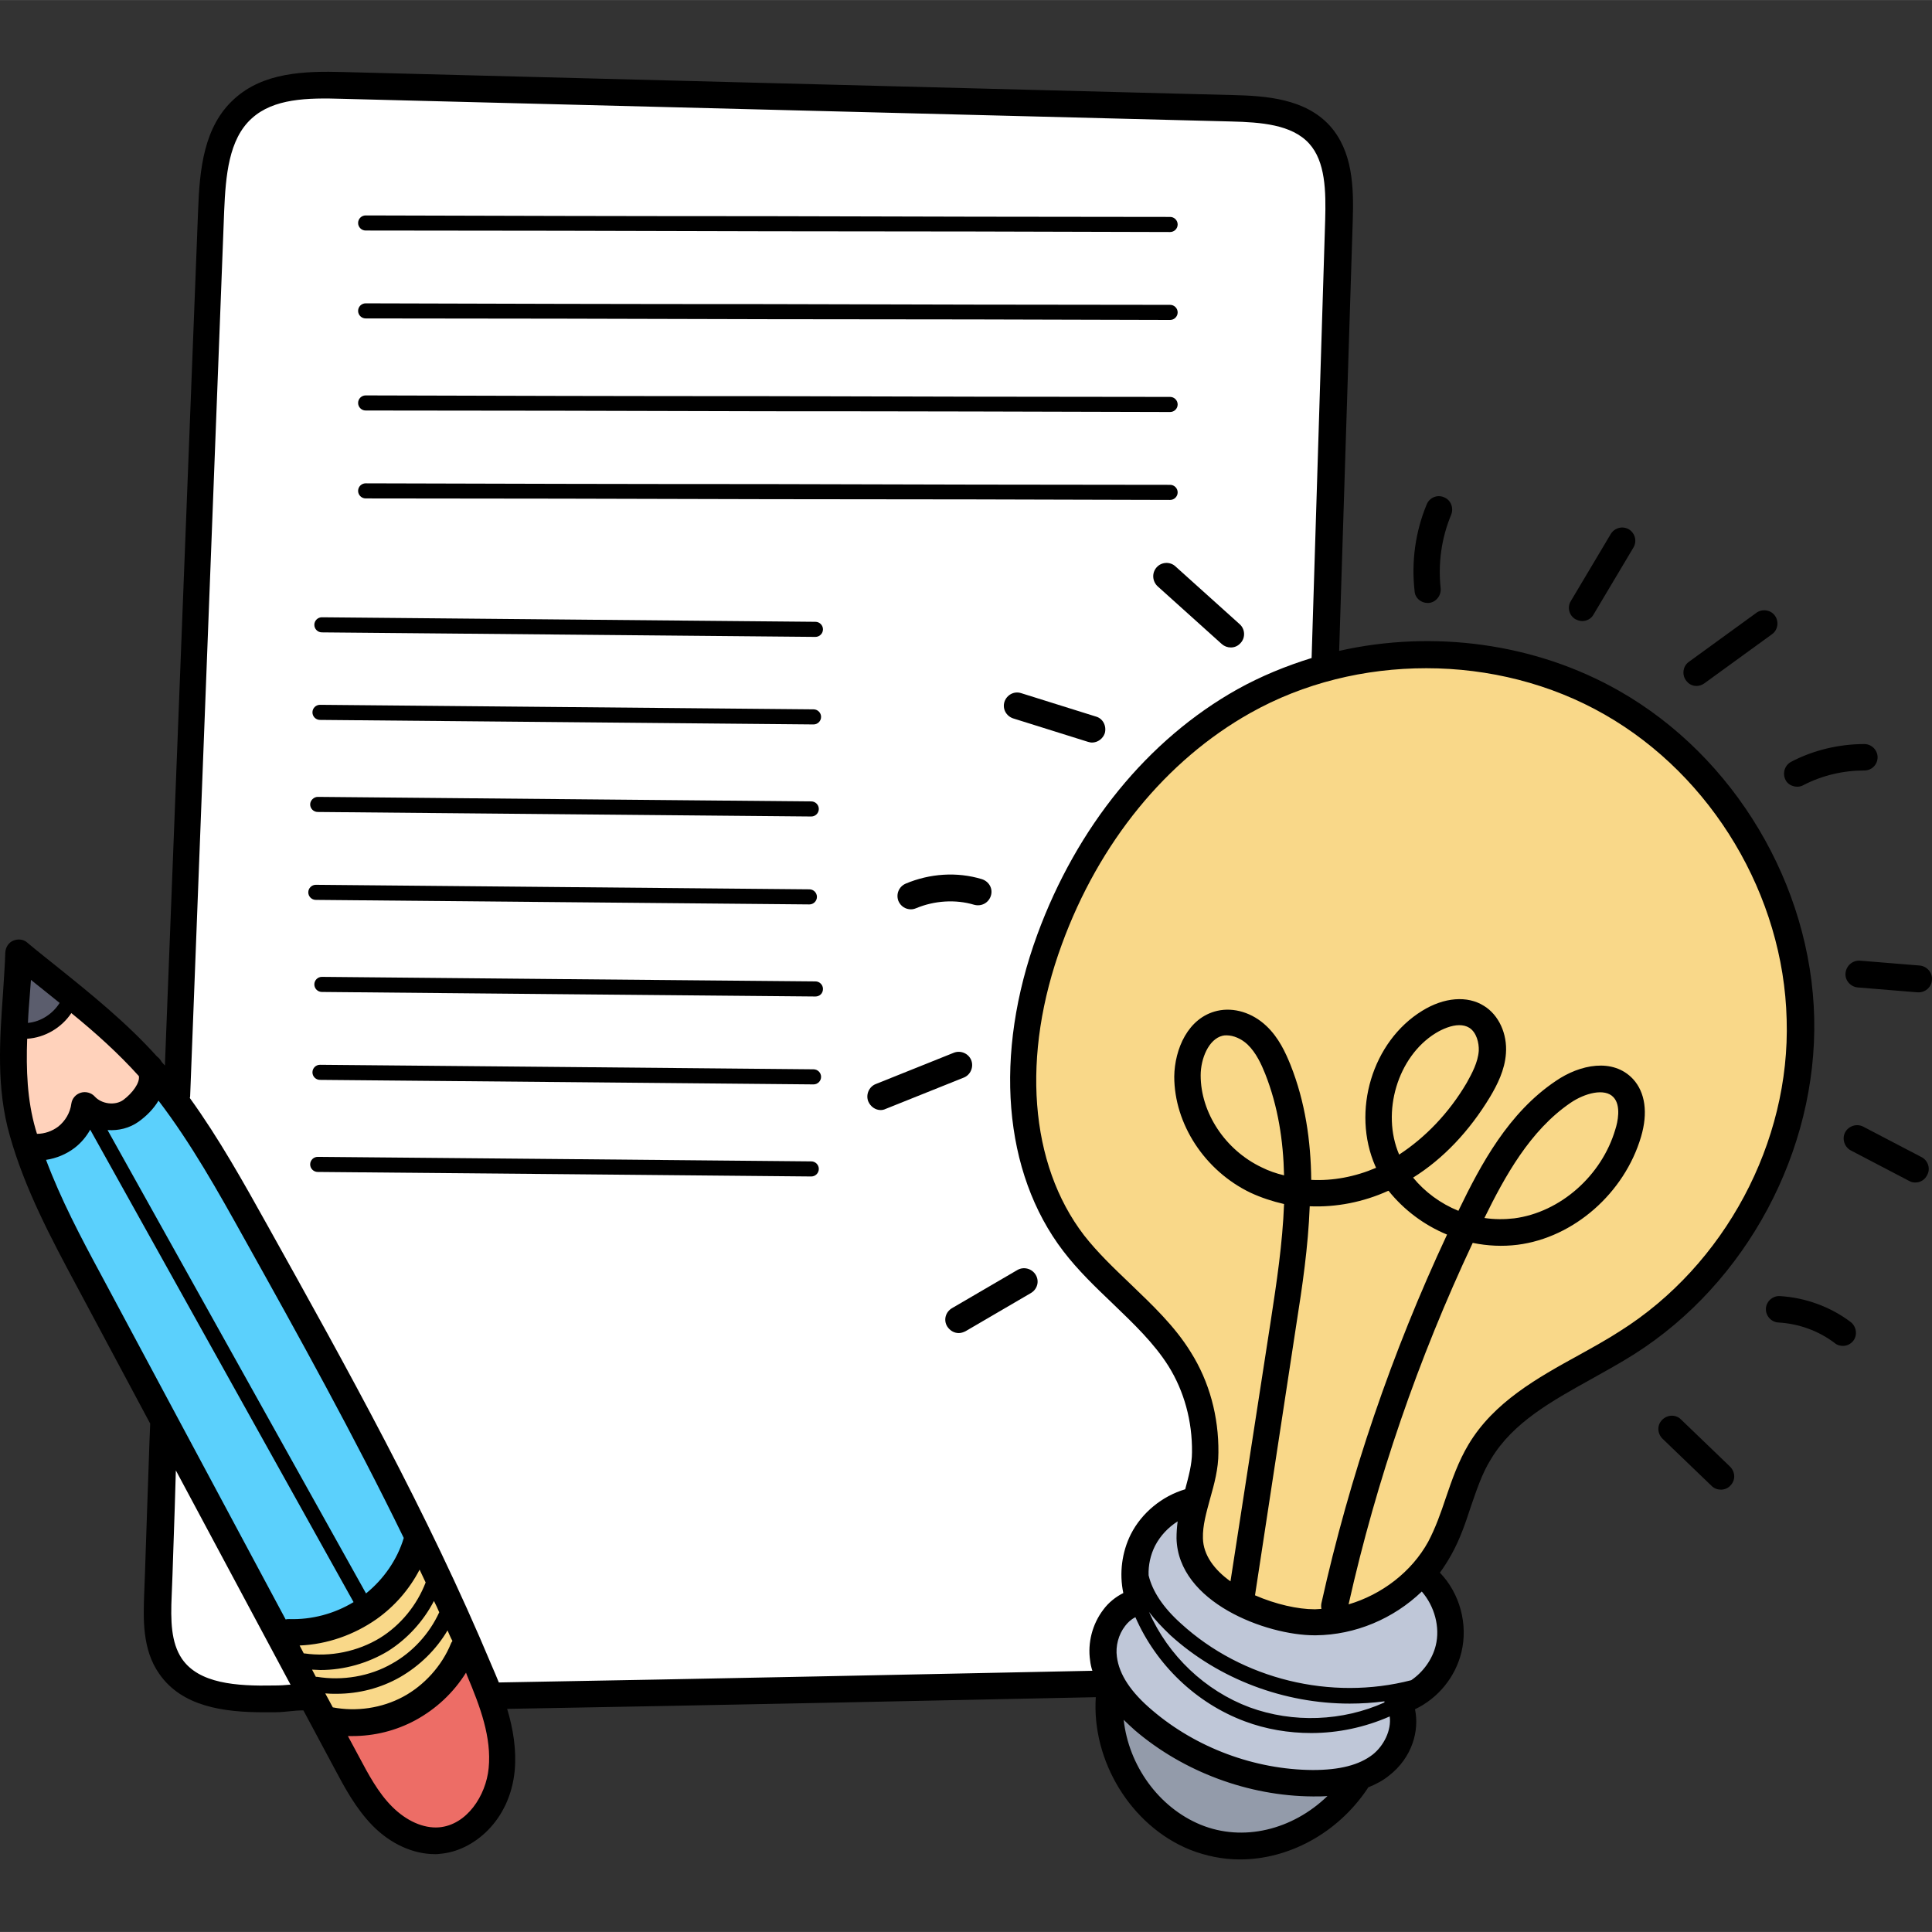 <svg xmlns="http://www.w3.org/2000/svg" height="512pt" viewBox="0 -19 512.023 512" width="512pt"><rect x="0" y="-19" width="512.023" height="512" fill="#333333" stroke="none"/><g id="surface1"><path d="M 12.605 240.379 L 5.605 234.68 L 4.906 244.582 C 4.703 247.082 4.504 249.48 4.406 251.98 L 4.203 255.48 L 7.703 255.082 C 12.004 254.68 16.105 252.082 18.406 248.379 L 19.805 246.18 L 17.805 244.48 C 16.004 243.18 14.305 241.781 12.605 240.379 Z M 12.605 240.379 " style=" stroke:none;fill-rule:nonzero;fill:rgb(35.686%,36.471%,42.745%);fill-opacity:1;"></path><path d="M 359.605 453.48 L 351.504 453.98 C 350.203 454.082 349.203 454.082 348.203 454.082 L 347.906 454.082 C 331.605 453.98 315.105 447.879 302.703 437.281 C 301.703 436.379 300.703 435.582 299.906 434.68 L 293.906 428.68 L 294.805 437.18 C 296.203 450.379 305.203 462.582 317.004 467.379 C 320.703 468.879 324.703 469.68 328.805 469.68 C 337.805 469.68 346.906 465.879 353.805 459.18 Z M 359.605 453.48 " style=" stroke:none;fill-rule:nonzero;fill:rgb(57.647%,60.784%,66.667%);fill-opacity:1;"></path><path d="M 67.406 307.68 C 60.504 295.281 53.305 282.379 44.406 270.781 L 41.703 267.281 L 39.406 271.082 C 38.305 272.781 36.805 274.48 34.906 275.781 C 33.305 276.879 31.406 277.48 29.305 277.48 C 29.105 277.48 28.805 277.48 28.605 277.48 L 25.406 277.281 L 23.703 274.281 L 21.105 278.879 C 20.203 280.48 19.105 281.781 17.703 282.781 C 15.906 284.18 13.805 285.082 11.504 285.379 L 8.105 285.879 L 9.406 289.379 C 13.406 300.18 18.805 310.281 24.105 320.082 L 74.105 413.68 C 74.105 413.68 76.504 413.18 76.504 413.082 C 76.906 413.082 77.203 413.082 77.605 413.082 C 83.805 413.082 89.906 411.379 95.203 408.18 L 96.004 407.68 L 96.105 407.781 L 97.105 406.98 L 97.703 406.582 L 97.703 406.48 L 98.906 405.48 C 104.105 401.281 107.906 395.68 110.004 389.379 L 110.406 388.281 L 109.906 387.18 C 96.406 359.879 81.703 333.379 67.406 307.68 Z M 67.406 307.68 " style=" stroke:none;fill-rule:nonzero;fill:rgb(35.686%,81.569%,98.824%);fill-opacity:1;"></path><path d="M 68.305 306.98 L 68.504 307.281 C 89.305 344.68 110.805 383.281 127.605 423.379 C 128.203 424.879 128.805 426.379 129.406 427.879 L 130.203 429.781 L 132.305 429.781 C 188.203 428.781 243.203 427.68 289.605 426.68 L 293.504 426.582 L 292.504 422.879 C 292.305 422.082 292.105 421.281 292.004 420.582 C 291.406 416.68 292.504 412.48 294.906 409.379 C 296.105 407.879 297.605 406.68 299.203 405.879 L 301.406 404.879 L 300.906 402.582 C 299.906 397.98 300.504 393.082 302.605 388.98 C 305.105 384.082 309.805 380.18 315.105 378.582 L 316.703 378.082 L 317.105 376.48 C 318.004 373.281 319.004 369.582 319.105 365.879 C 319.203 356.98 316.906 348.582 312.406 341.48 C 308.305 334.98 302.906 329.68 297.105 324.18 C 292.703 319.98 288.203 315.68 284.406 310.781 C 269.105 290.781 266.703 260.48 277.906 229.781 C 288.203 201.781 306.504 179.281 329.605 166.379 C 335.504 163.082 342.004 160.379 348.703 158.281 L 350.805 157.68 L 354.504 39.48 C 354.805 31.18 354.605 22.68 349.406 17.082 C 344.004 11.18 335.105 10.48 326.504 10.281 L 91.105 4.281 C 89.703 4.281 88.305 4.18 86.906 4.18 C 78.906 4.18 70.805 4.879 64.906 10.281 C 58.004 16.582 57.004 26.879 56.703 36.98 L 47.703 271.082 C 47.703 271.082 47.703 271.18 47.703 271.18 L 47.305 272.582 L 48.203 273.781 C 55.605 284.281 62.004 295.879 68.305 306.98 Z M 308.805 133.48 C 308.906 133.379 309.105 133.281 309.203 133.281 C 309.305 133.281 309.406 133.281 309.605 133.379 L 326.605 148.68 C 326.703 148.781 326.805 148.98 326.805 149.082 C 326.805 149.18 326.805 149.379 326.703 149.48 C 326.605 149.582 326.406 149.68 326.305 149.68 C 326.203 149.68 326.105 149.68 325.906 149.582 L 308.906 134.281 C 308.605 133.98 308.605 133.68 308.805 133.48 Z M 271.105 320.18 C 271.203 320.082 271.305 320.082 271.406 320.082 C 271.504 320.082 271.703 320.082 271.906 320.379 C 272.004 320.582 272.004 320.68 272.004 320.781 C 272.004 320.879 271.906 320.98 271.703 321.082 L 254.305 331.18 C 254.203 331.281 254.105 331.281 254.004 331.281 C 253.906 331.281 253.703 331.281 253.504 330.98 C 253.305 330.68 253.406 330.379 253.703 330.281 Z M 269.105 167.879 C 269.203 167.582 269.406 167.48 269.605 167.48 C 269.703 167.48 269.703 167.48 269.805 167.48 L 289.605 173.68 C 289.906 173.781 290.004 174.082 289.906 174.379 C 289.805 174.68 289.605 174.781 289.406 174.781 L 289.203 174.781 L 269.406 168.582 C 269.203 168.379 269.004 168.082 269.105 167.879 Z M 241.203 217.98 C 244.504 216.582 248.105 215.879 251.805 215.879 C 254.406 215.879 257.004 216.281 259.406 216.98 C 259.605 217.082 259.703 217.18 259.703 217.281 C 259.703 217.379 259.805 217.48 259.703 217.68 C 259.605 217.98 259.406 218.082 259.203 218.082 C 259.203 218.082 259.105 218.082 259.004 218.082 C 256.703 217.379 254.203 217.082 251.703 217.082 C 248.203 217.082 244.703 217.781 241.504 219.18 C 241.504 219.18 241.406 219.18 241.305 219.18 C 241.105 219.18 240.906 219.082 240.805 218.879 C 240.805 218.379 240.906 218.082 241.203 217.98 Z M 232.906 271.379 C 232.906 271.281 233.004 271.18 233.203 271.082 L 253.906 262.781 C 254.004 262.781 254.004 262.781 254.105 262.781 C 254.305 262.781 254.504 262.879 254.605 263.082 C 254.703 263.281 254.605 263.379 254.605 263.48 C 254.605 263.582 254.504 263.68 254.305 263.781 L 233.605 272.082 C 233.504 272.082 233.504 272.082 233.406 272.082 C 233.203 272.082 233.004 271.98 232.906 271.781 C 232.906 271.68 232.906 271.48 232.906 271.379 Z M 232.906 271.379 " style=" stroke:none;fill-rule:nonzero;fill:rgb(100%,100%,100%);fill-opacity:1;"></path><path d="M 69.906 430.781 C 70.805 430.781 71.805 430.781 72.703 430.781 C 74.504 430.781 75.703 430.68 76.805 430.582 L 81.906 430.582 L 43.906 359.582 L 43.203 380.879 C 43.004 388.379 42.703 396.781 42.406 403.879 C 42.105 411.082 42.203 417.379 45.605 422.48 C 50.805 429.781 60.805 430.781 69.906 430.781 Z M 69.906 430.781 " style=" stroke:none;fill-rule:nonzero;fill:rgb(100%,100%,100%);fill-opacity:1;"></path><path d="M 39.605 264.879 L 39.105 264.281 C 34.406 258.98 28.805 253.68 21.004 247.18 L 18.406 245.082 L 16.605 247.879 C 14.504 251.082 10.906 253.082 7.203 253.281 L 4.504 253.379 L 4.406 256.082 C 4.105 262.98 4.203 271.98 6.703 280.879 C 6.805 281.379 7.703 284.379 7.703 284.379 L 10.004 284.379 C 12.703 284.379 15.305 283.48 17.406 281.879 C 19.906 279.98 21.605 276.98 22.004 273.781 C 22.004 273.582 22.203 273.379 22.406 273.379 C 22.504 273.379 22.504 273.379 22.605 273.379 C 22.805 273.379 22.906 273.48 23.004 273.582 C 24.605 275.379 27.105 276.379 29.605 276.379 C 31.406 276.379 33.203 275.879 34.504 274.879 C 37.605 272.68 40.504 268.98 39.906 265.582 Z M 39.605 264.879 " style=" stroke:none;fill-rule:nonzero;fill:rgb(100%,82.353%,73.333%);fill-opacity:1;"></path><path d="M 126.203 423.082 L 123.906 417.879 L 120.906 422.781 C 117.906 427.68 113.703 431.68 108.703 434.379 C 104.004 436.879 98.805 438.18 93.504 438.18 C 93.105 438.18 92.805 438.18 92.406 438.18 L 87.105 437.879 L 92.504 447.98 C 95.105 452.879 97.805 457.98 101.805 461.98 C 105.906 466.082 110.703 468.379 115.504 468.379 C 115.906 468.379 116.203 468.379 116.605 468.379 C 125.504 467.68 131.703 458.48 132.605 449.98 C 133.504 441.18 130.305 432.68 126.703 424.082 C 126.504 423.68 126.305 423.379 126.203 423.082 Z M 126.203 423.082 " style=" stroke:none;fill-rule:nonzero;fill:rgb(92.941%,42.745%,40%);fill-opacity:1;"></path><path d="M 427.004 167.582 C 412.504 159.281 395.605 154.879 378.203 154.879 C 361.105 154.879 344.406 159.18 330.004 167.18 C 307.203 179.98 289.004 202.281 278.805 230.082 C 267.605 260.48 270.004 290.379 285.105 310.082 C 288.805 314.98 293.305 319.281 297.703 323.379 C 303.305 328.68 309.105 334.18 313.203 340.879 C 317.703 348.18 320.105 356.781 320.004 365.879 C 320.004 369.781 318.906 373.582 317.805 377.379 C 316.703 381.281 315.703 384.98 315.805 388.781 C 315.906 393.879 318.906 398.582 324.305 402.582 L 328.305 405.48 L 339.703 330.98 C 341.203 320.98 342.805 310.582 343.203 299.98 L 343.305 297.48 L 340.805 296.98 C 337.906 296.379 335.105 295.48 332.605 294.18 C 321.504 288.879 314.105 277.582 314.105 266.082 C 314.105 260.082 316.906 253.082 323.105 251.68 C 323.805 251.582 324.504 251.48 325.203 251.48 C 328.105 251.48 331.004 252.781 333.406 254.98 C 336.305 257.68 338.004 261.379 339.105 264.281 C 342.504 272.781 344.203 282.48 344.305 293.781 L 344.305 296.582 L 347.105 296.68 C 347.605 296.68 348.203 296.68 348.703 296.68 C 354.406 296.68 360.203 295.48 365.504 293.18 L 368.105 292.082 L 367.105 289.379 C 367.105 289.281 367.004 289.082 366.906 288.98 L 366.805 288.879 C 361.004 275.582 366.105 258.879 378.105 251.48 C 380.906 249.781 383.805 248.781 386.504 248.781 C 388.406 248.781 390.004 249.18 391.406 250.082 C 394.406 251.98 396.105 255.781 395.805 259.98 C 395.504 263.879 393.703 267.281 392.004 270.18 C 386.906 278.781 380.203 285.879 372.605 290.582 L 369.703 292.379 L 371.805 294.98 C 375.203 299.18 379.805 302.582 385.004 304.68 L 387.703 305.781 L 388.906 303.082 L 389.004 302.879 C 394.703 291.082 401.805 277.879 413.703 269.879 C 417.004 267.68 420.703 266.379 423.906 266.379 C 426.605 266.379 428.703 267.281 430.305 268.98 C 432.805 271.68 433.305 276.082 431.805 281.379 C 427.805 295.18 415.305 305.98 401.605 307.879 C 400.305 308.082 398.906 308.18 397.605 308.18 C 395.305 308.18 393.004 307.879 390.703 307.48 L 388.406 306.98 L 387.406 309.18 C 372.906 339.98 361.805 372.379 354.305 405.582 L 353.504 409.281 L 353.004 406.879 C 353.004 406.781 353.004 406.68 353.004 406.68 C 360.406 373.281 371.605 340.582 386.004 309.582 L 387.305 306.781 L 384.406 305.582 C 378.703 303.18 373.805 299.48 370.305 294.781 L 368.805 292.68 L 366.605 293.879 C 361.004 296.379 354.805 297.781 348.703 297.781 C 348.203 297.781 347.703 297.781 347.203 297.781 L 344.203 297.68 L 344.105 300.68 C 343.703 311.281 342.105 321.879 340.605 331.281 L 329.203 405.781 L 331.305 406.68 C 336.906 409.18 343.203 410.68 348.203 410.68 L 348.504 410.68 C 349.004 410.68 349.504 410.68 349.906 410.582 L 353.203 410.379 L 353.203 410.582 L 358.105 409.18 C 367.805 406.379 376.305 399.68 381.004 391.18 C 383.105 387.379 384.504 383.281 385.906 379.082 L 386.004 378.879 C 387.504 374.379 389.105 369.68 391.703 365.582 C 398.004 355.082 409.203 348.879 420.004 342.879 C 423.605 340.879 427.406 338.781 430.906 336.582 C 459.504 318.48 477.504 284.879 476.703 251.082 C 475.906 217.082 456.406 184.379 427.004 167.582 Z M 427.004 167.582 " style=" stroke:none;fill-rule:nonzero;fill:rgb(97.647%,84.706%,53.725%);fill-opacity:1;"></path><path d="M 397.703 307.082 C 399.004 307.082 400.305 306.98 401.605 306.781 C 414.906 305.082 427.004 294.48 430.906 281.082 C 431.703 278.18 432.703 272.879 429.703 269.68 C 428.703 268.68 427.004 267.48 424.004 267.48 C 421.105 267.48 417.504 268.68 414.504 270.781 C 403.504 278.18 396.605 290.379 390.703 302.379 L 388.906 306.082 L 392.906 306.68 C 394.605 306.98 396.203 307.082 397.703 307.082 Z M 397.703 307.082 " style=" stroke:none;fill-rule:nonzero;fill:rgb(97.647%,84.706%,53.725%);fill-opacity:1;"></path><path d="M 391.305 269.582 C 393.004 266.781 394.703 263.48 395.004 259.781 C 395.203 256.98 394.305 252.879 391.105 250.879 C 389.906 250.082 388.406 249.68 386.703 249.68 C 383.406 249.68 380.406 251.281 378.906 252.18 C 367.605 259.18 362.605 275.582 368.004 288.18 L 369.406 291.48 L 372.406 289.582 C 379.805 284.781 386.305 277.879 391.305 269.582 Z M 391.305 269.582 " style=" stroke:none;fill-rule:nonzero;fill:rgb(97.647%,84.706%,53.725%);fill-opacity:1;"></path><path d="M 332.703 255.582 C 330.504 253.48 327.805 252.379 325.105 252.379 C 324.504 252.379 323.906 252.48 323.305 252.582 C 318.004 253.781 315.105 260.281 315.105 265.98 C 315.105 277.082 322.305 287.98 333.004 293.082 C 335.105 294.082 337.203 294.879 339.504 295.379 L 343.305 296.379 L 343.203 292.48 C 343.004 281.879 341.305 272.781 338.004 264.48 C 337.004 261.68 335.406 258.18 332.703 255.582 Z M 332.703 255.582 " style=" stroke:none;fill-rule:nonzero;fill:rgb(97.647%,84.706%,53.725%);fill-opacity:1;"></path><path d="M 81.203 426.781 L 86.203 436.18 L 87.605 436.48 C 89.504 436.879 91.406 436.98 93.406 436.98 C 98.605 436.98 103.703 435.68 108.203 433.281 C 114.504 429.879 119.605 424.18 122.305 417.68 C 122.305 417.582 122.406 417.582 122.406 417.48 L 123.305 416.18 L 122.703 414.68 C 122.305 413.68 121.906 412.781 121.406 411.781 L 119.805 408.379 L 119.805 408.281 L 115.305 398.379 C 114.906 397.48 114.406 396.582 114.004 395.68 L 111.504 390.281 L 108.703 395.48 C 106.105 400.281 102.504 404.379 98.203 407.48 C 92.703 411.379 86.203 413.68 79.406 413.98 L 74.605 414.18 L 77.703 419.98 Z M 81.203 426.781 " style=" stroke:none;fill-rule:nonzero;fill:rgb(97.647%,84.706%,53.725%);fill-opacity:1;"></path><path d="M 377.105 398.68 L 374.906 400.781 C 367.805 407.48 358.305 411.379 348.805 411.48 L 348.504 411.48 C 343.504 411.48 334.906 409.879 327.105 405.379 C 321.703 402.281 315.105 396.879 314.906 388.68 C 314.906 387.379 315.004 386.082 315.203 384.582 L 316.105 378.18 L 310.605 381.582 C 307.504 383.48 305.004 386.18 303.504 389.281 C 302.105 392.082 301.406 395.281 301.504 398.582 L 301.504 398.879 L 301.605 399.18 C 302.105 401.082 302.906 403.082 304.004 404.98 L 300.105 404.98 L 300.703 406.281 L 299.703 406.781 C 297.906 407.68 296.605 408.98 295.906 409.98 C 293.703 412.879 292.605 416.879 293.105 420.379 C 293.906 425.879 297.305 431.082 303.605 436.379 C 315.805 446.781 332.004 452.781 348.105 452.879 L 348.504 452.879 C 356.105 452.879 361.805 451.379 365.906 448.18 C 369.906 445.082 372.203 439.781 371.406 435.379 L 370.805 431.582 L 370.203 431.879 L 370.203 430.281 C 371.805 429.98 373.406 429.68 374.906 429.281 L 375.406 429.18 L 375.805 428.879 C 379.703 426.281 382.504 422.18 383.605 417.879 C 385.004 412.082 383.406 405.582 379.305 400.98 Z M 377.105 398.68 " style=" stroke:none;fill-rule:nonzero;fill:rgb(74.902%,78.039%,84.706%);fill-opacity:1;"></path><path d="M 480.805 250.781 C 480.004 215.582 459.703 181.48 429.105 164.082 C 406.805 151.379 379.805 147.879 354.906 153.48 L 358.504 39.582 C 358.805 30.48 358.504 21.082 352.406 14.281 C 345.906 7.18 335.703 6.379 326.605 6.18 L 91.105 0.082 C 80.605 -0.219 69.805 0.18 62.105 7.18 C 54.004 14.48 52.906 25.781 52.504 36.68 L 43.703 263.379 C 43.406 263.082 43.105 262.68 42.805 262.379 C 42.805 262.281 42.703 262.18 42.703 262.18 C 42.406 261.68 42.004 261.281 41.605 260.98 C 33.605 252.082 24.203 244.48 15.105 237.18 C 12.504 235.082 9.805 232.98 7.203 230.781 C 6.203 229.879 4.703 229.781 3.504 230.281 C 2.305 230.781 1.504 231.98 1.406 233.379 C 1.305 236.879 1.004 240.582 0.805 244.082 C -0.094 256.582 -0.996 269.48 2.605 281.98 C 6.605 296.18 13.605 309.281 20.406 321.98 L 39.805 358.281 C 39.504 364.98 39.305 372.98 39.004 380.582 C 38.703 388.48 38.504 396.68 38.203 403.582 C 38.004 409.68 37.605 418.082 42.203 424.582 C 48.203 433.281 59.305 434.781 69.906 434.781 C 70.805 434.781 71.703 434.781 72.605 434.781 C 74.605 434.781 75.906 434.582 77.105 434.48 C 78.105 434.379 79.105 434.281 80.406 434.281 L 88.703 449.781 C 91.305 454.68 94.305 460.281 98.703 464.781 C 103.504 469.68 109.504 472.379 115.305 472.379 C 115.805 472.379 116.203 472.379 116.703 472.281 C 125.305 471.582 135.105 463.68 136.406 450.281 C 136.906 444.68 136.004 439.18 134.406 433.879 C 191.305 432.879 247.305 431.68 290.406 430.781 C 289.305 447.582 299.605 464.781 315.305 471.18 C 319.605 472.879 324.105 473.781 328.605 473.781 C 341.406 473.781 354.305 466.98 362.305 455.18 C 362.406 454.98 362.504 454.879 362.605 454.68 C 364.605 453.879 366.504 452.879 368.105 451.582 C 374.305 446.781 376.203 439.582 375.004 433.98 C 381.105 431.082 385.703 425.48 387.305 418.879 C 389.105 411.48 386.906 403.281 381.605 397.781 C 382.703 396.281 383.703 394.68 384.605 393.082 C 386.906 388.98 388.406 384.582 389.805 380.281 C 391.406 375.68 392.805 371.379 395.203 367.582 C 401.004 357.98 411.105 352.379 421.906 346.379 C 425.605 344.281 429.504 342.18 433.105 339.879 C 462.906 320.98 481.605 285.98 480.805 250.781 Z M 99.805 410.082 C 104.605 406.68 108.504 402.18 111.203 396.98 C 111.703 398.082 112.305 399.281 112.805 400.379 C 110.504 406.379 106.203 411.68 100.703 415.082 C 94.805 418.68 87.504 420.18 80.703 419.18 C 80.605 419.18 80.504 419.18 80.504 419.18 L 79.406 417.082 C 86.703 416.781 93.805 414.281 99.805 410.082 Z M 116.406 408.281 C 113.805 413.98 109.305 418.879 103.906 421.879 C 98.004 425.281 90.703 426.48 84.004 425.379 C 83.906 425.379 83.805 425.379 83.703 425.379 L 82.703 423.48 C 83.406 423.48 84.203 423.582 84.906 423.582 C 91.203 423.582 97.504 421.781 102.805 418.582 C 107.906 415.379 112.203 410.68 115.004 405.281 C 115.504 406.281 116.004 407.281 116.406 408.281 Z M 86.203 429.781 C 87.203 429.879 88.203 429.879 89.203 429.879 C 95.105 429.879 100.906 428.379 106.004 425.48 C 111.203 422.48 115.605 418.18 118.605 413.082 C 119.004 413.98 119.406 414.98 119.906 415.879 C 119.805 416.082 119.605 416.281 119.504 416.582 C 117.105 422.48 112.406 427.68 106.805 430.68 C 101.203 433.68 94.504 434.68 88.203 433.48 Z M 97.004 403.281 L 28.504 280.48 C 31.406 280.68 34.305 279.98 36.703 278.281 C 38.805 276.781 40.703 274.879 42.004 272.68 C 50.703 284.082 57.805 296.781 64.703 309.18 C 79.105 334.98 93.805 361.48 107.004 388.582 C 105.305 394.281 101.703 399.48 97.004 403.281 Z M 36.805 266.18 C 37.105 267.98 35.105 270.68 32.703 272.48 C 30.504 274.082 26.906 273.582 25.105 271.582 C 24.203 270.582 22.703 270.18 21.406 270.582 C 20.105 270.98 19.105 272.082 18.906 273.48 C 18.605 275.879 17.305 278.082 15.406 279.582 C 13.805 280.781 11.805 281.48 9.805 281.48 C 9.703 281.082 9.504 280.582 9.406 280.18 C 7.203 272.48 6.906 264.48 7.203 256.281 C 11.906 255.98 16.305 253.379 18.906 249.48 C 25.305 254.68 31.406 260.18 36.805 266.18 Z M 8.203 240.68 C 9.105 241.379 9.906 242.082 10.703 242.68 C 12.406 244.082 14.105 245.379 15.805 246.781 C 14.004 249.68 10.805 251.781 7.406 252.082 C 7.504 249.582 7.703 247.082 7.906 244.582 C 8.004 243.379 8.105 241.98 8.203 240.68 Z M 12.203 288.379 C 14.906 287.98 17.605 286.879 19.805 285.18 C 21.504 283.879 22.906 282.18 23.906 280.379 L 93.703 405.582 C 88.605 408.68 82.605 410.281 76.605 410.082 C 76.305 410.082 76.004 410.082 75.703 410.18 L 26.703 318.68 C 21.406 308.879 16.105 298.781 12.203 288.379 Z M 76.703 427.48 C 75.504 427.582 74.406 427.68 72.605 427.68 C 62.605 427.879 52.703 427.18 48.203 420.582 C 45.305 416.281 45.203 410.48 45.504 403.781 C 45.805 396.879 46.004 388.68 46.305 380.781 C 46.406 377.379 46.504 373.98 46.605 370.68 L 77.004 427.48 C 76.805 427.48 76.703 427.48 76.703 427.48 Z M 129.504 449.582 C 128.805 456.879 123.703 464.68 116.305 465.281 C 112.203 465.582 107.703 463.582 103.906 459.781 C 100.203 456.082 97.605 451.18 95.105 446.48 L 92.203 441.082 C 92.605 441.082 93.004 441.082 93.406 441.082 C 99.203 441.082 104.906 439.68 110.105 436.879 C 115.605 433.879 120.203 429.582 123.504 424.281 C 123.605 424.582 123.703 424.781 123.805 425.082 C 127.305 433.379 130.305 441.48 129.504 449.582 Z M 130.305 422.379 C 113.406 381.98 91.805 343.281 70.906 305.781 C 64.605 294.48 58.105 282.781 50.305 271.98 C 50.406 271.68 50.406 271.48 50.406 271.18 L 59.406 36.98 C 59.805 27.582 60.605 17.879 66.703 12.379 C 72.504 7.082 81.406 6.879 90.805 7.18 L 326.203 13.18 C 334.203 13.379 342.305 13.98 346.906 18.98 C 351.305 23.781 351.406 31.68 351.203 39.281 L 347.605 155.379 C 340.805 157.48 334.203 160.18 327.906 163.68 C 304.203 176.98 285.406 200.082 274.906 228.68 C 263.305 260.379 265.805 291.68 281.805 312.582 C 285.703 317.68 290.305 322.082 294.805 326.379 C 300.406 331.781 305.805 336.879 309.703 343.082 C 313.805 349.68 316.004 357.582 315.906 365.879 C 315.906 369.082 315.004 372.281 314.105 375.68 C 308.004 377.48 302.605 381.879 299.703 387.582 C 297.305 392.379 296.605 397.98 297.703 403.18 C 295.703 404.18 293.805 405.68 292.406 407.582 C 289.504 411.379 288.203 416.379 288.906 421.082 C 289.004 421.98 289.203 422.879 289.504 423.781 C 245.906 424.68 189.504 425.879 132.203 426.879 C 131.605 425.379 130.906 423.781 130.305 422.379 Z M 310.203 414.379 C 323.105 426.082 340.406 432.48 357.703 432.48 C 360.805 432.48 363.906 432.281 366.906 431.879 C 366.906 431.98 366.906 432.082 366.906 432.18 C 355.805 437.18 342.703 437.68 331.203 433.48 C 319.406 429.082 309.605 419.781 304.504 408.18 C 306.105 410.281 308.004 412.281 310.203 414.379 Z M 318.203 464.582 C 307.004 459.98 299.105 448.781 297.805 436.781 C 298.703 437.68 299.703 438.582 300.805 439.582 C 313.703 450.582 330.906 456.98 347.906 457.082 C 348.004 457.082 348.105 457.082 348.305 457.082 C 349.504 457.082 350.703 457.082 351.805 456.98 C 342.504 465.98 329.406 469.18 318.203 464.582 Z M 363.805 445.98 C 360.203 448.781 355.004 450.082 347.906 450.082 C 332.504 449.98 317.004 444.18 305.406 434.281 C 299.703 429.48 296.605 424.781 296.004 420.082 C 295.605 417.281 296.406 414.18 298.203 411.879 C 298.805 411.082 299.703 410.18 300.906 409.582 C 306.406 422.18 317.004 432.379 329.906 437.18 C 335.504 439.281 341.504 440.281 347.504 440.281 C 354.605 440.281 361.703 438.781 368.305 435.879 C 368.805 439.582 366.703 443.68 363.805 445.98 Z M 380.504 417.082 C 379.605 420.781 377.105 424.18 374.004 426.281 C 352.805 431.781 329.203 426.082 313.004 411.281 C 308.203 406.98 305.406 402.68 304.406 398.48 C 304.305 395.781 304.906 393.082 306.105 390.68 C 307.504 387.98 309.605 385.781 312.105 384.18 C 311.906 385.68 311.805 387.18 311.805 388.68 C 312.203 405.68 335.605 414.379 348.406 414.379 C 348.504 414.379 348.605 414.379 348.703 414.379 C 359.203 414.281 369.305 409.98 376.805 402.781 C 380.203 406.68 381.703 412.281 380.504 417.082 Z M 383.504 308.18 C 368.906 339.379 357.703 372.18 350.203 405.879 C 350.105 406.379 350.105 406.879 350.203 407.379 C 349.703 407.379 349.203 407.48 348.605 407.48 C 348.504 407.48 348.406 407.48 348.305 407.48 C 344.004 407.48 338.105 406.18 332.605 403.781 L 343.605 331.68 C 345.105 322.18 346.703 311.48 347.105 300.68 C 354.105 300.98 361.305 299.582 367.906 296.582 C 367.906 296.582 367.906 296.582 368.004 296.582 C 372.004 301.582 377.406 305.68 383.504 308.18 Z M 380.504 254.781 C 382.305 253.68 384.703 252.68 386.703 252.68 C 387.703 252.68 388.605 252.879 389.406 253.379 C 391.305 254.582 392.004 257.379 391.906 259.48 C 391.703 262.48 390.105 265.48 388.703 267.98 C 384.004 275.98 377.703 282.48 370.805 286.98 C 366.004 275.781 370.406 260.98 380.504 254.781 Z M 429.305 333.781 C 425.906 335.98 422.105 338.082 418.504 340.082 C 407.406 346.18 395.906 352.582 389.203 363.781 C 386.504 368.281 384.805 373.18 383.203 377.879 C 381.805 382.082 380.406 385.98 378.504 389.582 C 374.105 397.582 366.203 403.582 357.406 406.18 C 364.805 373.18 375.906 340.98 390.305 310.379 C 394.203 311.18 398.203 311.379 402.203 310.879 C 417.105 308.98 430.504 297.18 434.906 282.281 C 436.805 275.879 436.004 270.48 432.805 266.98 C 427.504 261.281 418.703 263.082 412.305 267.48 C 399.805 275.879 392.504 289.48 386.605 301.68 C 386.605 301.781 386.504 301.879 386.504 301.879 C 381.805 299.98 377.605 296.879 374.504 293.082 C 382.504 288.082 389.406 280.781 394.906 271.68 C 396.805 268.48 398.805 264.582 399.105 260.18 C 399.504 254.98 397.203 249.98 393.305 247.582 C 388.906 244.781 382.703 245.281 376.906 248.879 C 363.703 256.98 358.105 275.48 364.504 290.082 C 364.605 290.18 364.605 290.379 364.703 290.48 C 359.105 292.879 353.203 293.98 347.504 293.68 C 347.406 283.379 345.906 272.98 342.004 263.18 C 340.703 259.98 338.906 255.98 335.605 252.879 C 331.906 249.379 327.004 247.879 322.605 248.879 C 314.805 250.68 311.305 259.082 311.203 266.281 C 311.203 278.879 319.305 291.281 331.406 297.082 C 334.203 298.379 337.203 299.379 340.305 300.082 C 339.906 310.582 338.305 321.082 336.805 330.879 L 326.105 400.082 C 321.906 397.082 318.906 393.18 318.805 388.68 C 318.703 385.281 319.703 381.879 320.703 378.18 C 321.805 374.281 322.906 370.281 322.906 365.98 C 323.004 356.379 320.504 347.18 315.605 339.379 C 311.305 332.379 305.305 326.781 299.605 321.281 C 295.105 316.98 290.906 312.98 287.305 308.379 C 272.805 289.48 270.605 260.68 281.406 231.281 C 291.305 204.18 309.105 182.48 331.305 169.98 C 345.504 161.98 361.703 158.082 378.004 158.082 C 394.504 158.082 411.004 162.18 425.305 170.379 C 453.805 186.68 472.703 218.379 473.504 251.18 C 474.504 283.68 457.105 316.281 429.305 333.781 Z M 393.406 303.781 C 398.805 292.781 405.504 280.582 416.203 273.281 C 420.004 270.68 425.305 269.281 427.605 271.781 C 429.703 273.98 428.703 278.48 428.105 280.281 C 424.504 292.582 413.504 302.281 401.305 303.879 C 398.703 304.18 396.004 304.18 393.406 303.781 Z M 340.305 292.48 C 338.203 291.98 336.203 291.281 334.406 290.379 C 324.703 285.781 318.203 275.879 318.203 265.98 C 318.203 261.582 320.305 256.379 324.004 255.48 C 324.406 255.379 324.703 255.379 325.105 255.379 C 326.906 255.379 329.004 256.281 330.605 257.781 C 332.906 259.98 334.305 263.082 335.305 265.582 C 338.703 274.18 340.105 283.281 340.305 292.48 Z M 340.305 292.48 " style=" stroke:none;fill-rule:nonzero;fill:rgb(0%,0%,0%);fill-opacity:1;"></path><path d="M 306.805 136.379 L 323.805 151.68 C 324.504 152.281 325.305 152.582 326.203 152.582 C 327.203 152.582 328.105 152.18 328.805 151.379 C 330.105 149.98 330.004 147.68 328.504 146.379 L 311.504 131.082 C 310.105 129.781 307.805 129.879 306.504 131.379 C 305.203 132.879 305.406 135.082 306.805 136.379 Z M 306.805 136.379 " style=" stroke:none;fill-rule:nonzero;fill:rgb(0%,0%,0%);fill-opacity:1;"></path><path d="M 290.406 170.879 L 270.605 164.68 C 268.703 164.082 266.805 165.18 266.203 166.98 C 265.605 168.879 266.703 170.781 268.504 171.379 L 288.305 177.582 C 288.703 177.68 289.004 177.781 289.406 177.781 C 290.906 177.781 292.305 176.781 292.805 175.281 C 293.305 173.379 292.305 171.379 290.406 170.879 Z M 290.406 170.879 " style=" stroke:none;fill-rule:nonzero;fill:rgb(0%,0%,0%);fill-opacity:1;"></path><path d="M 241.406 221.98 C 241.906 221.98 242.305 221.879 242.805 221.68 C 247.605 219.68 253.203 219.281 258.203 220.781 C 260.105 221.281 262.004 220.281 262.605 218.379 C 263.203 216.48 262.105 214.582 260.203 213.98 C 253.605 211.98 246.406 212.48 240.004 215.18 C 238.203 215.98 237.406 217.98 238.105 219.781 C 238.703 221.18 240.004 221.98 241.406 221.98 Z M 241.406 221.98 " style=" stroke:none;fill-rule:nonzero;fill:rgb(0%,0%,0%);fill-opacity:1;"></path><path d="M 233.406 275.18 C 233.805 275.18 234.305 275.082 234.703 274.879 L 255.406 266.582 C 257.203 265.879 258.105 263.781 257.406 261.98 C 256.703 260.18 254.605 259.281 252.805 259.98 L 232.105 268.281 C 230.305 268.98 229.406 271.082 230.105 272.879 C 230.703 274.281 232.004 275.18 233.406 275.18 Z M 233.406 275.18 " style=" stroke:none;fill-rule:nonzero;fill:rgb(0%,0%,0%);fill-opacity:1;"></path><path d="M 269.605 317.582 L 252.305 327.68 C 250.605 328.68 250.004 330.781 251.004 332.48 C 251.703 333.582 252.805 334.281 254.105 334.281 C 254.703 334.281 255.305 334.082 255.906 333.781 L 273.203 323.68 C 274.906 322.68 275.504 320.582 274.504 318.879 C 273.504 317.18 271.305 316.582 269.605 317.582 Z M 269.605 317.582 " style=" stroke:none;fill-rule:nonzero;fill:rgb(0%,0%,0%);fill-opacity:1;"></path><path d="M 378.305 140.781 C 378.406 140.781 378.605 140.781 378.703 140.781 C 380.605 140.582 382.004 138.781 381.805 136.879 C 381.105 130.281 382.004 123.582 384.605 117.379 C 385.305 115.582 384.504 113.48 382.703 112.781 C 380.906 111.98 378.805 112.879 378.105 114.68 C 375.105 121.879 374.004 129.879 374.906 137.68 C 375.004 139.48 376.605 140.781 378.305 140.781 Z M 378.305 140.781 " style=" stroke:none;fill-rule:nonzero;fill:rgb(0%,0%,0%);fill-opacity:1;"></path><path d="M 417.504 145.082 C 418.105 145.379 418.703 145.582 419.305 145.582 C 420.504 145.582 421.703 144.98 422.305 143.879 L 432.906 126.082 C 433.906 124.379 433.305 122.281 431.703 121.281 C 430.004 120.281 427.906 120.879 426.906 122.48 L 416.305 140.281 C 415.305 141.879 415.805 144.082 417.504 145.082 Z M 417.504 145.082 " style=" stroke:none;fill-rule:nonzero;fill:rgb(0%,0%,0%);fill-opacity:1;"></path><path d="M 449.605 162.781 C 450.305 162.781 451.004 162.582 451.703 162.082 L 469.605 149.082 C 471.203 147.98 471.504 145.68 470.406 144.18 C 469.305 142.582 467.004 142.281 465.504 143.379 L 447.605 156.379 C 446.004 157.48 445.703 159.781 446.805 161.281 C 447.504 162.281 448.504 162.781 449.605 162.781 Z M 449.605 162.781 " style=" stroke:none;fill-rule:nonzero;fill:rgb(0%,0%,0%);fill-opacity:1;"></path><path d="M 476.305 189.48 C 476.805 189.48 477.406 189.379 477.906 189.082 C 482.906 186.48 488.504 185.18 494.105 185.18 C 496.105 185.18 497.605 183.582 497.605 181.68 C 497.605 179.781 496.004 178.18 494.105 178.18 C 487.406 178.18 480.605 179.781 474.703 182.879 C 473.004 183.781 472.305 185.879 473.203 187.68 C 473.703 188.781 475.004 189.48 476.305 189.48 Z M 476.305 189.48 " style=" stroke:none;fill-rule:nonzero;fill:rgb(0%,0%,0%);fill-opacity:1;"></path><path d="M 489.105 238.879 C 488.906 240.781 490.406 242.48 492.305 242.68 L 508.203 243.98 C 508.305 243.98 508.406 243.98 508.504 243.98 C 510.305 243.98 511.906 242.582 512.004 240.68 C 512.203 238.781 510.703 237.082 508.805 236.879 L 492.906 235.582 C 491.004 235.48 489.305 236.879 489.105 238.879 Z M 489.105 238.879 " style=" stroke:none;fill-rule:nonzero;fill:rgb(0%,0%,0%);fill-opacity:1;"></path><path d="M 490.504 331.379 C 485.105 327.281 478.406 324.879 471.703 324.48 C 469.805 324.379 468.105 325.879 468.004 327.781 C 467.906 329.68 469.406 331.379 471.305 331.48 C 476.703 331.781 482.004 333.68 486.305 336.98 C 486.906 337.48 487.703 337.68 488.406 337.68 C 489.504 337.68 490.504 337.18 491.203 336.281 C 492.305 334.781 492.004 332.582 490.504 331.379 Z M 490.504 331.379 " style=" stroke:none;fill-rule:nonzero;fill:rgb(0%,0%,0%);fill-opacity:1;"></path><path d="M 445.504 357.18 C 444.105 355.781 441.906 355.879 440.504 357.281 C 439.105 358.68 439.203 360.879 440.605 362.281 L 453.605 374.781 C 454.305 375.48 455.203 375.781 456.105 375.781 C 457.004 375.781 458.004 375.379 458.605 374.68 C 460.004 373.281 459.906 371.082 458.504 369.68 Z M 445.504 357.18 " style=" stroke:none;fill-rule:nonzero;fill:rgb(0%,0%,0%);fill-opacity:1;"></path><path d="M 509.305 287.68 L 493.805 279.582 C 492.105 278.68 489.906 279.379 489.004 281.082 C 488.105 282.781 488.805 284.98 490.504 285.879 L 506.004 293.98 C 506.504 294.281 507.105 294.379 507.605 294.379 C 508.906 294.379 510.105 293.68 510.703 292.48 C 511.703 290.781 511.004 288.582 509.305 287.68 Z M 509.305 287.68 " style=" stroke:none;fill-rule:nonzero;fill:rgb(0%,0%,0%);fill-opacity:1;"></path><path d="M 310.105 42.48 C 277.105 42.379 240.305 42.281 203.504 42.281 C 166.703 42.18 130.004 42.082 96.906 42.082 C 95.805 42.082 94.906 41.18 94.906 40.082 C 94.906 38.98 95.805 38.082 96.906 38.082 C 129.906 38.18 166.703 38.281 203.504 38.281 C 240.305 38.379 277.004 38.48 310.105 38.48 C 311.203 38.48 312.105 39.379 312.105 40.48 C 312.105 41.582 311.203 42.48 310.105 42.48 Z M 310.105 42.48 " style=" stroke:none;fill-rule:nonzero;fill:rgb(0%,0%,0%);fill-opacity:1;"></path><path d="M 310.105 65.781 C 277.105 65.68 240.305 65.582 203.504 65.582 C 166.703 65.48 130.004 65.379 96.906 65.379 C 95.805 65.379 94.906 64.48 94.906 63.379 C 94.906 62.281 95.805 61.379 96.906 61.379 C 129.906 61.48 166.703 61.582 203.504 61.582 C 240.305 61.68 277.004 61.781 310.105 61.781 C 311.203 61.781 312.105 62.68 312.105 63.781 C 312.105 64.879 311.203 65.781 310.105 65.781 Z M 310.105 65.781 " style=" stroke:none;fill-rule:nonzero;fill:rgb(0%,0%,0%);fill-opacity:1;"></path><path d="M 310.105 90.18 C 277.105 90.082 240.305 89.98 203.504 89.98 C 166.703 89.879 130.004 89.781 96.906 89.781 C 95.805 89.781 94.906 88.879 94.906 87.781 C 94.906 86.68 95.805 85.781 96.906 85.781 C 129.906 85.879 166.703 85.98 203.504 85.98 C 240.305 86.082 277.004 86.18 310.105 86.18 C 311.203 86.18 312.105 87.082 312.105 88.18 C 312.105 89.281 311.203 90.18 310.105 90.18 Z M 310.105 90.18 " style=" stroke:none;fill-rule:nonzero;fill:rgb(0%,0%,0%);fill-opacity:1;"></path><path d="M 310.105 113.48 C 277.105 113.379 240.305 113.281 203.504 113.281 C 166.703 113.18 130.004 113.082 96.906 113.082 C 95.805 113.082 94.906 112.18 94.906 111.082 C 94.906 109.98 95.805 109.082 96.906 109.082 C 129.906 109.18 166.703 109.281 203.504 109.281 C 240.305 109.379 277.004 109.48 310.105 109.48 C 311.203 109.48 312.105 110.379 312.105 111.48 C 312.105 112.582 311.203 113.48 310.105 113.48 Z M 310.105 113.48 " style=" stroke:none;fill-rule:nonzero;fill:rgb(0%,0%,0%);fill-opacity:1;"></path><path d="M 216.105 149.781 C 195.805 149.582 173.305 149.379 150.703 149.18 C 128.105 148.98 105.605 148.781 85.305 148.582 C 84.203 148.582 83.305 147.68 83.305 146.582 C 83.305 145.48 84.203 144.582 85.305 144.582 C 105.605 144.781 128.105 144.98 150.703 145.18 C 173.305 145.379 195.805 145.582 216.105 145.781 C 217.203 145.781 218.105 146.68 218.105 147.781 C 218.105 148.879 217.203 149.781 216.105 149.781 Z M 216.105 149.781 " style=" stroke:none;fill-rule:nonzero;fill:rgb(0%,0%,0%);fill-opacity:1;"></path><path d="M 215.605 172.98 C 195.305 172.781 172.805 172.582 150.203 172.379 C 127.605 172.18 105.105 171.98 84.805 171.781 C 83.703 171.781 82.805 170.879 82.805 169.781 C 82.805 168.68 83.703 167.781 84.805 167.781 C 105.105 167.98 127.605 168.18 150.203 168.379 C 172.805 168.582 195.305 168.781 215.605 168.98 C 216.703 168.98 217.605 169.879 217.605 170.98 C 217.605 172.082 216.703 172.98 215.605 172.98 Z M 215.605 172.98 " style=" stroke:none;fill-rule:nonzero;fill:rgb(0%,0%,0%);fill-opacity:1;"></path><path d="M 215.004 197.379 C 194.703 197.18 172.203 196.98 149.605 196.781 C 127.004 196.582 104.504 196.379 84.203 196.18 C 83.105 196.18 82.203 195.281 82.203 194.18 C 82.203 193.082 83.203 192.18 84.203 192.18 C 104.504 192.379 127.004 192.582 149.605 192.781 C 172.203 192.98 194.703 193.18 215.004 193.379 C 216.105 193.379 217.004 194.281 217.004 195.379 C 217.004 196.48 216.105 197.379 215.004 197.379 Z M 215.004 197.379 " style=" stroke:none;fill-rule:nonzero;fill:rgb(0%,0%,0%);fill-opacity:1;"></path><path d="M 214.504 220.68 C 194.203 220.48 171.703 220.281 149.105 220.082 C 126.504 219.879 104.004 219.68 83.703 219.48 C 82.605 219.48 81.703 218.582 81.703 217.48 C 81.703 216.379 82.605 215.48 83.703 215.48 C 104.004 215.68 126.504 215.879 149.105 216.082 C 171.703 216.281 194.203 216.48 214.504 216.68 C 215.605 216.68 216.504 217.582 216.504 218.68 C 216.504 219.781 215.605 220.68 214.504 220.68 Z M 214.504 220.68 " style=" stroke:none;fill-rule:nonzero;fill:rgb(0%,0%,0%);fill-opacity:1;"></path><path d="M 216.105 245.082 C 195.504 244.879 172.605 244.68 149.703 244.48 C 127.504 244.281 105.305 244.082 85.305 243.879 C 84.203 243.879 83.305 242.98 83.305 241.879 C 83.305 240.781 84.203 239.879 85.305 239.879 C 105.305 240.082 127.406 240.281 149.703 240.48 C 172.605 240.68 195.605 240.879 216.105 241.082 C 217.203 241.082 218.105 241.98 218.105 243.082 C 218.105 244.281 217.203 245.082 216.105 245.082 Z M 216.105 245.082 " style=" stroke:none;fill-rule:nonzero;fill:rgb(0%,0%,0%);fill-opacity:1;"></path><path d="M 215.605 268.379 C 195.605 268.18 173.406 267.98 151.203 267.781 C 128.305 267.582 105.305 267.379 84.805 267.18 C 83.703 267.18 82.805 266.281 82.805 265.18 C 82.805 264.082 83.703 263.18 84.805 263.18 C 105.406 263.379 128.305 263.582 151.203 263.781 C 173.406 263.98 195.605 264.18 215.605 264.379 C 216.703 264.379 217.605 265.281 217.605 266.379 C 217.605 267.48 216.703 268.379 215.605 268.379 Z M 215.605 268.379 " style=" stroke:none;fill-rule:nonzero;fill:rgb(0%,0%,0%);fill-opacity:1;"></path><path d="M 215.004 292.781 C 195.004 292.582 172.805 292.379 150.605 292.18 C 127.703 291.98 104.703 291.781 84.203 291.582 C 83.105 291.582 82.203 290.68 82.203 289.582 C 82.203 288.48 83.105 287.582 84.203 287.582 C 104.805 287.781 127.703 287.98 150.605 288.18 C 172.805 288.379 195.004 288.582 215.004 288.781 C 216.105 288.781 217.004 289.68 217.004 290.781 C 217.004 291.879 216.105 292.781 215.004 292.781 Z M 215.004 292.781 " style=" stroke:none;fill-rule:nonzero;fill:rgb(0%,0%,0%);fill-opacity:1;"></path></g></svg>